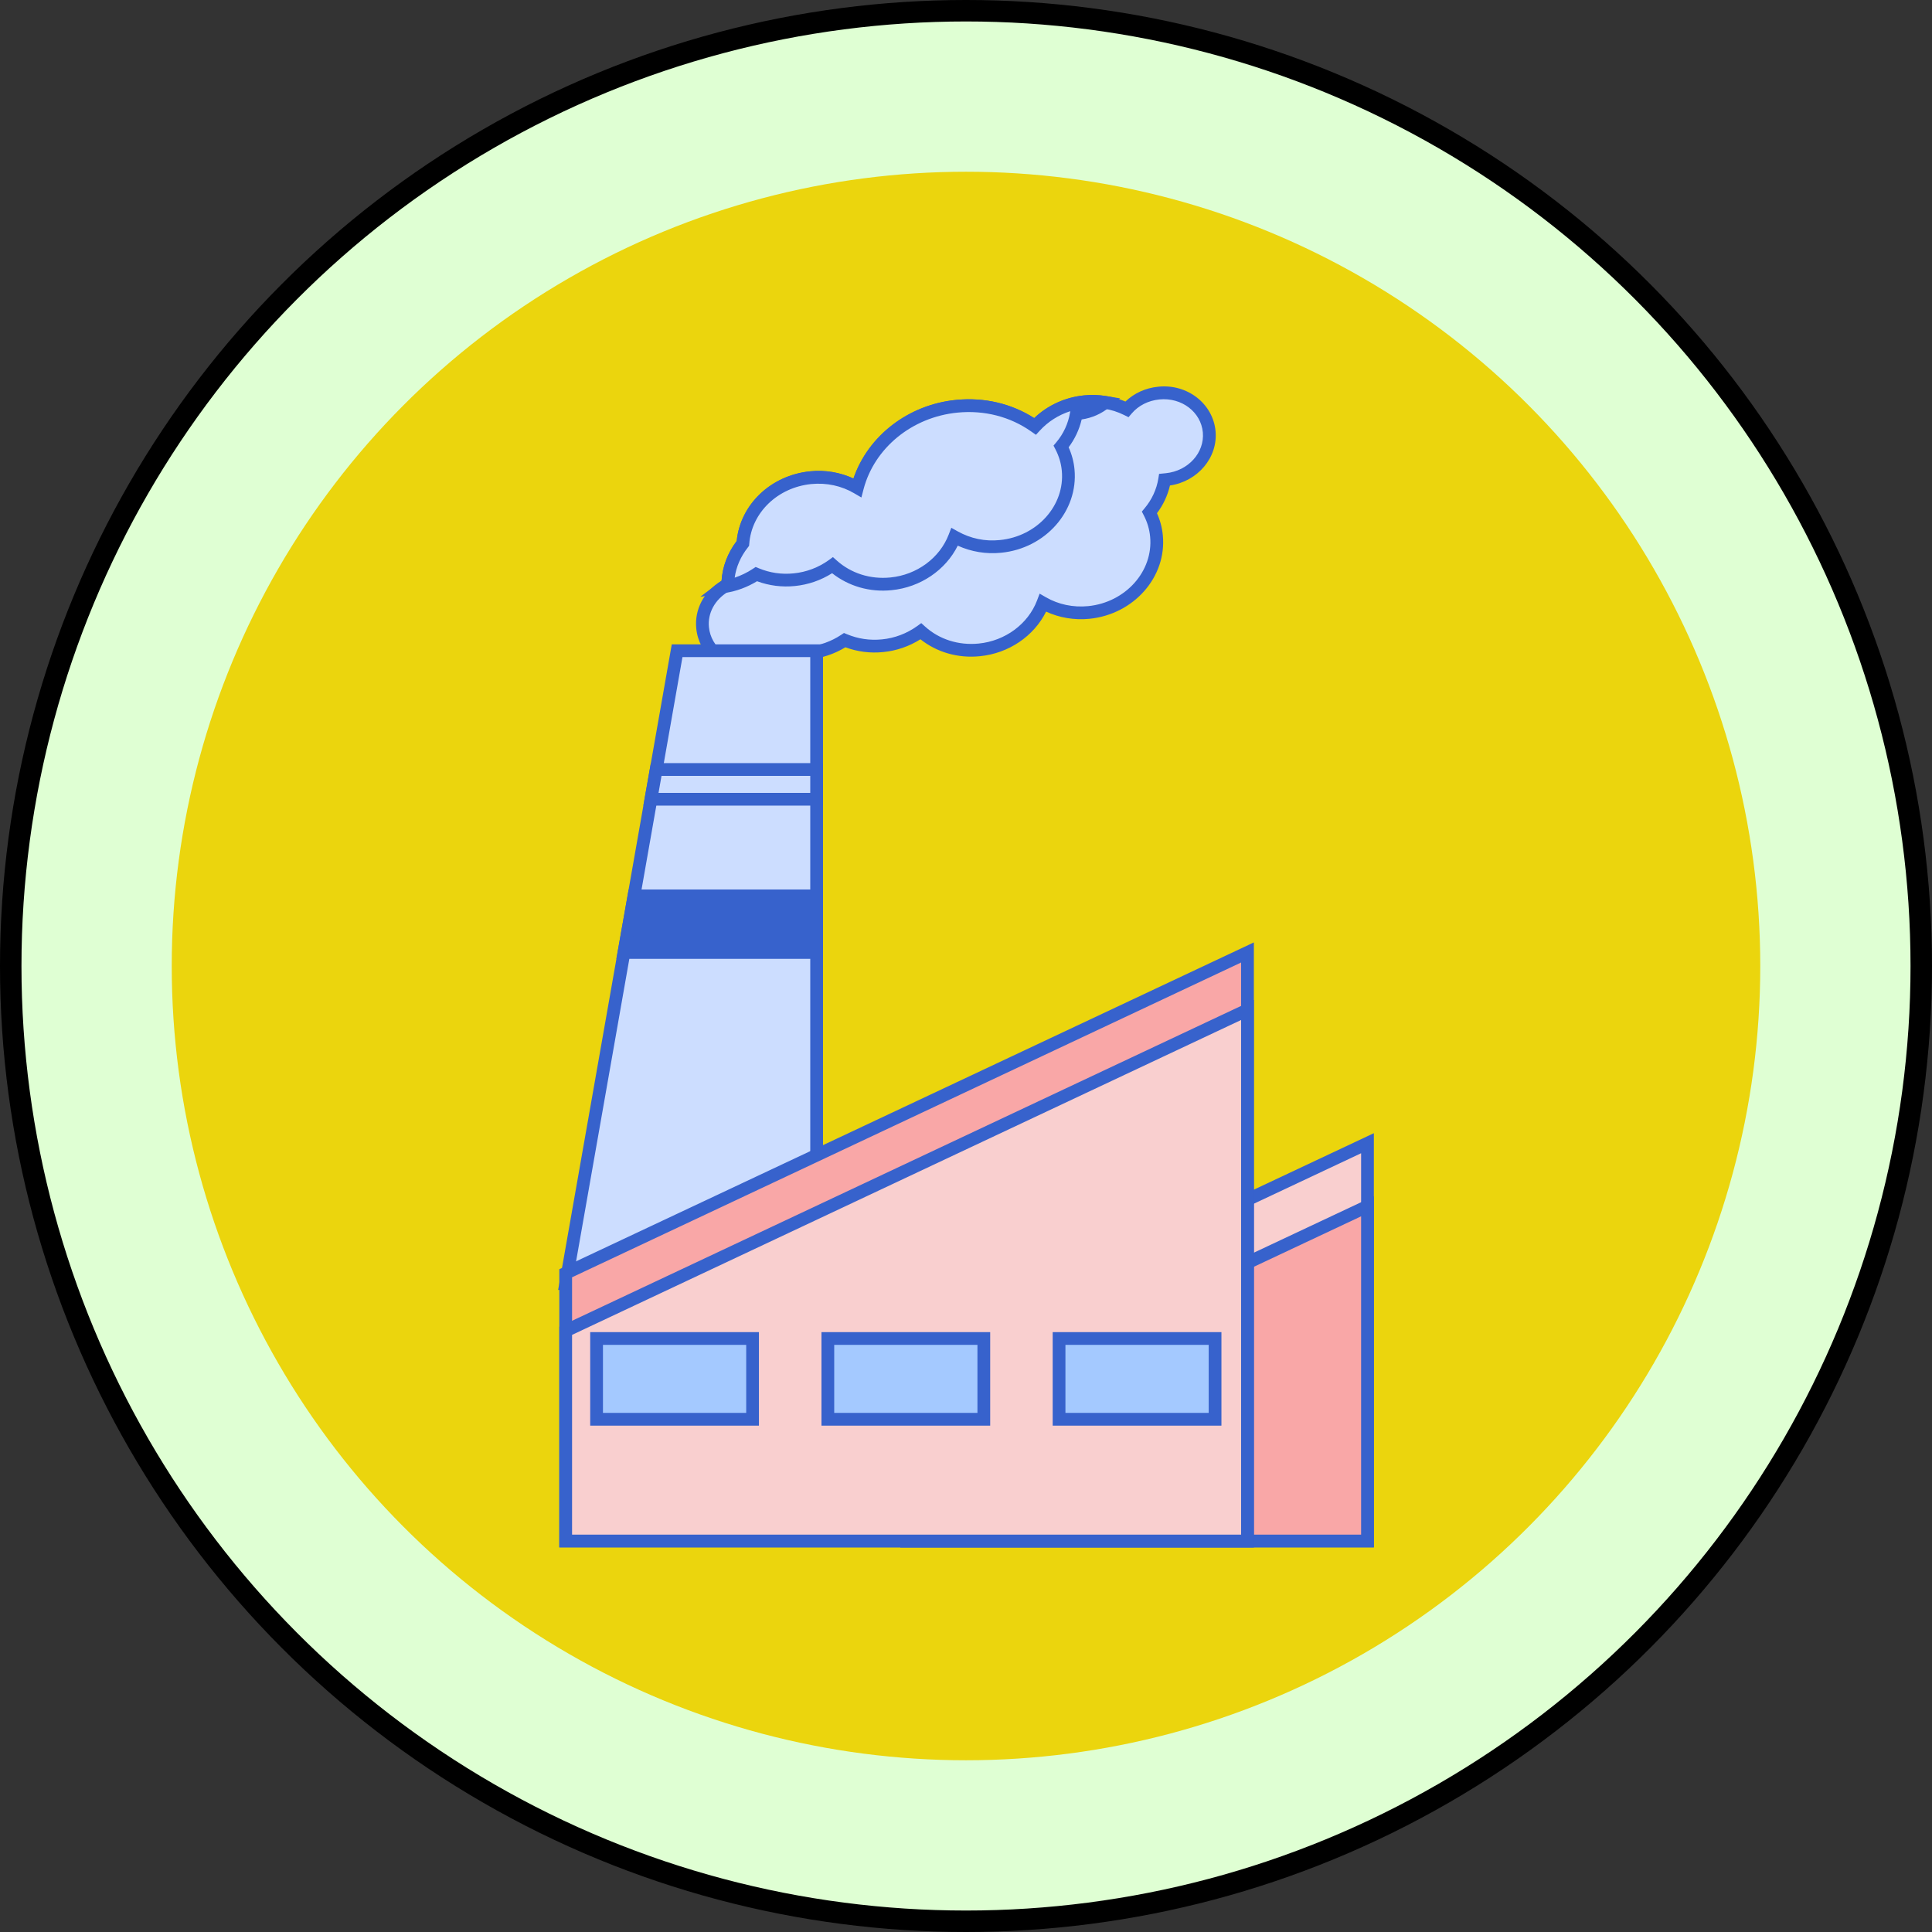 <svg xmlns="http://www.w3.org/2000/svg" width="90" height="90" viewBox="0 0 90 90" fill="none"><rect x="0" y="0" width="90" height="90" fill="#333333" stroke="none"/><circle cx="45" cy="45" r="44.5" fill="#DFFFD3" stroke="black"></circle><circle cx="45" cy="45" r="37" fill="#EBD50D"></circle><path d="M56.329 20.112C56.431 21.22 55.542 22.218 54.348 22.338C54.317 22.342 54.284 22.336 54.253 22.34C54.162 22.905 53.913 23.434 53.547 23.87C53.722 24.206 53.838 24.578 53.875 24.976C54.042 26.751 52.624 28.34 50.722 28.531C49.941 28.607 49.198 28.437 48.586 28.085C48.14 29.251 47.017 30.137 45.624 30.275C44.574 30.379 43.593 30.038 42.898 29.409C42.395 29.77 41.786 30.016 41.118 30.081C40.488 30.145 39.885 30.044 39.35 29.822C38.868 30.144 38.296 30.363 37.665 30.423C37.272 30.464 36.885 30.436 36.522 30.357C36.168 30.733 35.67 30.994 35.096 31.051C33.897 31.171 32.836 30.36 32.733 29.242C32.655 28.456 33.075 27.73 33.741 27.329C33.792 27.29 33.846 27.261 33.905 27.232C33.913 26.523 34.179 25.861 34.609 25.315C34.724 23.751 36.038 22.429 37.764 22.254C38.56 22.175 39.321 22.359 39.94 22.721C40.461 20.732 42.278 19.152 44.574 18.926C45.935 18.793 47.22 19.158 48.217 19.863C48.788 19.241 49.601 18.809 50.532 18.716C50.859 18.685 51.18 18.697 51.486 18.747C51.845 18.8 52.187 18.913 52.498 19.067C52.852 18.654 53.377 18.374 53.978 18.314C55.17 18.192 56.225 18.998 56.329 20.112Z" fill="#CCDDFF"></path><path d="M34.858 31.358C33.587 31.358 32.545 30.459 32.434 29.267C32.348 28.393 32.79 27.551 33.585 27.072C33.593 27.066 33.602 27.059 33.613 27.052C33.655 26.397 33.895 25.761 34.318 25.201C34.489 23.499 35.908 22.142 37.732 21.956C38.451 21.885 39.136 22.006 39.757 22.29C40.437 20.3 42.315 18.847 44.542 18.629C45.86 18.5 47.122 18.802 48.177 19.476C48.803 18.879 49.62 18.506 50.502 18.418C50.854 18.383 51.199 18.397 51.533 18.451C51.837 18.496 52.137 18.581 52.428 18.705C52.831 18.317 53.362 18.074 53.948 18.015C55.319 17.869 56.507 18.815 56.625 20.082C56.74 21.314 55.794 22.426 54.501 22.616C54.393 23.081 54.188 23.52 53.896 23.907C54.045 24.24 54.138 24.588 54.17 24.947C54.352 26.878 52.819 28.618 50.751 28.826C50.042 28.896 49.349 28.776 48.731 28.492C48.165 29.634 46.991 30.436 45.653 30.568C44.623 30.675 43.636 30.382 42.877 29.78C42.354 30.111 41.76 30.316 41.146 30.375C40.541 30.439 39.942 30.36 39.382 30.153C38.868 30.466 38.286 30.661 37.691 30.716C37.339 30.755 36.975 30.739 36.618 30.677C36.212 31.054 35.687 31.288 35.124 31.344C35.035 31.354 34.946 31.358 34.858 31.358ZM38.125 22.531C38.015 22.531 37.904 22.537 37.791 22.548C36.224 22.707 35.01 23.88 34.904 25.336L34.896 25.426L34.84 25.498C34.428 26.02 34.208 26.621 34.2 27.234L34.198 27.417L34.032 27.498C33.992 27.517 33.953 27.537 33.918 27.564C33.294 27.942 32.962 28.566 33.025 29.211C33.113 30.16 34.01 30.859 35.063 30.754C35.541 30.706 35.982 30.493 36.304 30.152L36.418 30.03L36.582 30.066C36.93 30.141 37.28 30.163 37.631 30.126C38.184 30.074 38.719 29.883 39.184 29.574L39.315 29.487L39.462 29.547C39.975 29.76 40.518 29.841 41.086 29.785C41.673 29.728 42.239 29.514 42.722 29.168L42.916 29.027L43.095 29.188C43.75 29.781 44.646 30.073 45.592 29.979C46.824 29.857 47.889 29.071 48.307 27.979L48.43 27.654L48.732 27.828C49.309 28.159 49.992 28.304 50.692 28.236C52.433 28.061 53.729 26.611 53.578 25.005C53.546 24.66 53.447 24.324 53.283 24.008L53.192 23.831L53.318 23.68C53.657 23.278 53.878 22.799 53.96 22.294L53.995 22.075L54.307 22.044C55.35 21.94 56.119 21.087 56.033 20.14C55.945 19.198 55.053 18.503 54.005 18.608C53.493 18.66 53.036 18.891 52.721 19.259L52.571 19.435L52.363 19.332C52.066 19.185 51.755 19.086 51.44 19.04C51.151 18.992 50.859 18.982 50.559 19.011C49.734 19.093 48.98 19.466 48.433 20.063L48.255 20.256L48.041 20.105C47.063 19.413 45.856 19.099 44.598 19.222C42.487 19.43 40.728 20.866 40.223 22.796L40.124 23.175L39.785 22.978C39.291 22.685 38.716 22.531 38.125 22.531Z" fill="#3762CC"></path><path d="M51.484 18.744C51.145 19.025 50.717 19.212 50.236 19.259C50.201 19.265 50.168 19.259 50.139 19.264C50.046 19.828 49.803 20.356 49.43 20.797C49.605 21.134 49.721 21.501 49.758 21.899C49.925 23.674 48.513 25.268 46.604 25.454C45.825 25.535 45.085 25.359 44.468 25.013C44.023 26.173 42.899 27.059 41.507 27.197C40.459 27.301 39.481 26.96 38.781 26.331C38.278 26.693 37.674 26.938 37.001 27.003C36.371 27.068 35.767 26.966 35.233 26.744C34.797 27.033 34.292 27.242 33.739 27.327C33.789 27.288 33.844 27.259 33.903 27.231C33.911 26.521 34.177 25.859 34.607 25.314C34.721 23.75 36.036 22.427 37.761 22.252C38.558 22.174 39.319 22.358 39.938 22.719C40.459 20.73 42.276 19.151 44.572 18.925C45.933 18.791 47.218 19.156 48.215 19.861C48.786 19.239 49.599 18.808 50.53 18.715C50.856 18.683 51.179 18.694 51.484 18.744Z" fill="#CCDDFF"></path><path d="M32.622 27.801L33.56 27.091C33.578 27.078 33.595 27.066 33.614 27.054C33.656 26.398 33.896 25.762 34.319 25.202C34.489 23.5 35.909 22.143 37.733 21.957C38.452 21.885 39.137 22.007 39.758 22.291C40.438 20.301 42.315 18.848 44.543 18.629C45.861 18.501 47.123 18.803 48.178 19.477C48.804 18.88 49.62 18.506 50.502 18.419C50.855 18.384 51.2 18.397 51.534 18.451L52.179 18.557L51.676 18.973C51.308 19.277 50.866 19.471 50.388 19.54C50.278 20.009 50.071 20.45 49.781 20.836C49.93 21.169 50.023 21.516 50.055 21.871C50.237 23.807 48.703 25.548 46.636 25.749C45.944 25.82 45.245 25.705 44.616 25.419C44.05 26.559 42.876 27.36 41.538 27.492C40.514 27.599 39.527 27.306 38.763 26.702C38.24 27.033 37.647 27.238 37.03 27.299C36.427 27.36 35.829 27.284 35.266 27.076C34.805 27.356 34.309 27.54 33.786 27.621L32.622 27.801ZM38.801 25.951L38.979 26.11C39.643 26.705 40.538 26.995 41.478 26.901C42.71 26.78 43.773 25.996 44.193 24.906L44.316 24.586L44.615 24.754C45.209 25.085 45.884 25.231 46.575 25.158C48.321 24.988 49.615 23.538 49.463 21.927C49.431 21.584 49.332 21.251 49.168 20.934L49.077 20.758L49.205 20.606C49.541 20.208 49.762 19.728 49.847 19.216L49.857 19.155C49.312 19.33 48.822 19.64 48.436 20.062L48.258 20.255L48.044 20.105C47.065 19.412 45.858 19.098 44.601 19.221C42.489 19.429 40.731 20.865 40.226 22.795L40.127 23.175L39.788 22.977C39.199 22.632 38.512 22.48 37.791 22.549C36.224 22.708 35.01 23.881 34.903 25.337L34.895 25.427L34.84 25.5C34.501 25.929 34.293 26.41 34.225 26.909C34.519 26.812 34.802 26.675 35.069 26.499L35.2 26.412L35.347 26.472C35.862 26.686 36.405 26.767 36.971 26.71C37.56 26.652 38.126 26.439 38.607 26.093L38.801 25.951Z" fill="#3762CC"></path><path d="M38.042 30.312V59.795H26.352L29.067 44.369L29.534 41.732L30.323 37.232L30.567 35.846L31.543 30.312H38.042Z" fill="#CCDDFF"></path><path d="M38.339 60.092H26L31.294 30.016H38.339V60.092ZM26.706 59.498H37.745V30.61H31.792L26.706 59.498Z" fill="#3762CC"></path><path d="M63.703 53.255V71.786H42.236V63.356L63.703 53.255Z" fill="#F9CFCF"></path><path d="M64 72.083H41.94V63.168L42.111 63.089L64 52.788V72.083ZM42.533 71.489H63.406V53.722L42.533 63.544V71.489Z" fill="#3762CC"></path><path d="M63.703 56.193V71.785H42.236V66.294L63.703 56.193Z" fill="#F9A7A7"></path><path d="M64 72.082H41.94V66.105L42.111 66.025L64 55.724V72.082ZM42.533 71.489H63.406V56.661L42.533 66.482V71.489Z" fill="#3762CC"></path><path d="M58.113 44.369V71.786H26.352V59.313L58.113 44.369Z" fill="#F9A7A7"></path><path d="M58.41 72.083H26.055V59.124L26.227 59.044L58.41 43.901V72.083ZM26.649 71.489H57.816V44.837L26.649 59.501V71.489Z" fill="#3762CC"></path><path d="M58.113 47.047V71.785H26.352V61.996L58.113 47.047Z" fill="#F9CFCF"></path><path d="M58.41 72.082H26.055V61.806L26.225 61.727L58.411 46.578V72.082H58.41ZM26.649 71.489H57.816V47.515L26.649 62.184V71.489Z" fill="#3762CC"></path><path d="M38.041 35.847V37.232H30.322L30.566 35.847H38.041Z" fill="#CCDDFF"></path><path d="M38.339 37.529H29.969L30.318 35.549H38.339V37.529ZM30.677 36.935H37.745V36.143H30.816L30.677 36.935Z" fill="#3762CC"></path><path d="M38.042 41.732V44.369H29.067L29.534 41.732H38.042Z" fill="#3762CC"></path><path d="M38.338 44.666H28.712L29.285 41.435H38.339L38.338 44.666ZM29.42 44.072H37.744V42.029H29.782L29.42 44.072Z" fill="#3762CC"></path><path d="M35.057 62.352H27.791V66.115H35.057V62.352Z" fill="#A4C9FF"></path><path d="M35.354 66.412H27.494V62.055H35.354V66.412ZM28.088 65.818H34.761V62.649H28.088V65.818Z" fill="#3762CC"></path><path d="M45.829 62.352H38.563V66.115H45.829V62.352Z" fill="#A4C9FF"></path><path d="M46.127 66.412H38.267V62.055H46.127V66.412ZM38.861 65.818H45.533V62.649H38.861V65.818Z" fill="#3762CC"></path><path d="M56.603 62.352H49.335V66.115H56.603V62.352Z" fill="#A4C9FF"></path><path d="M56.899 66.412H49.038V62.055H56.899V66.412ZM49.632 65.818H56.306V62.649H49.632V65.818Z" fill="#3762CC"></path></svg>